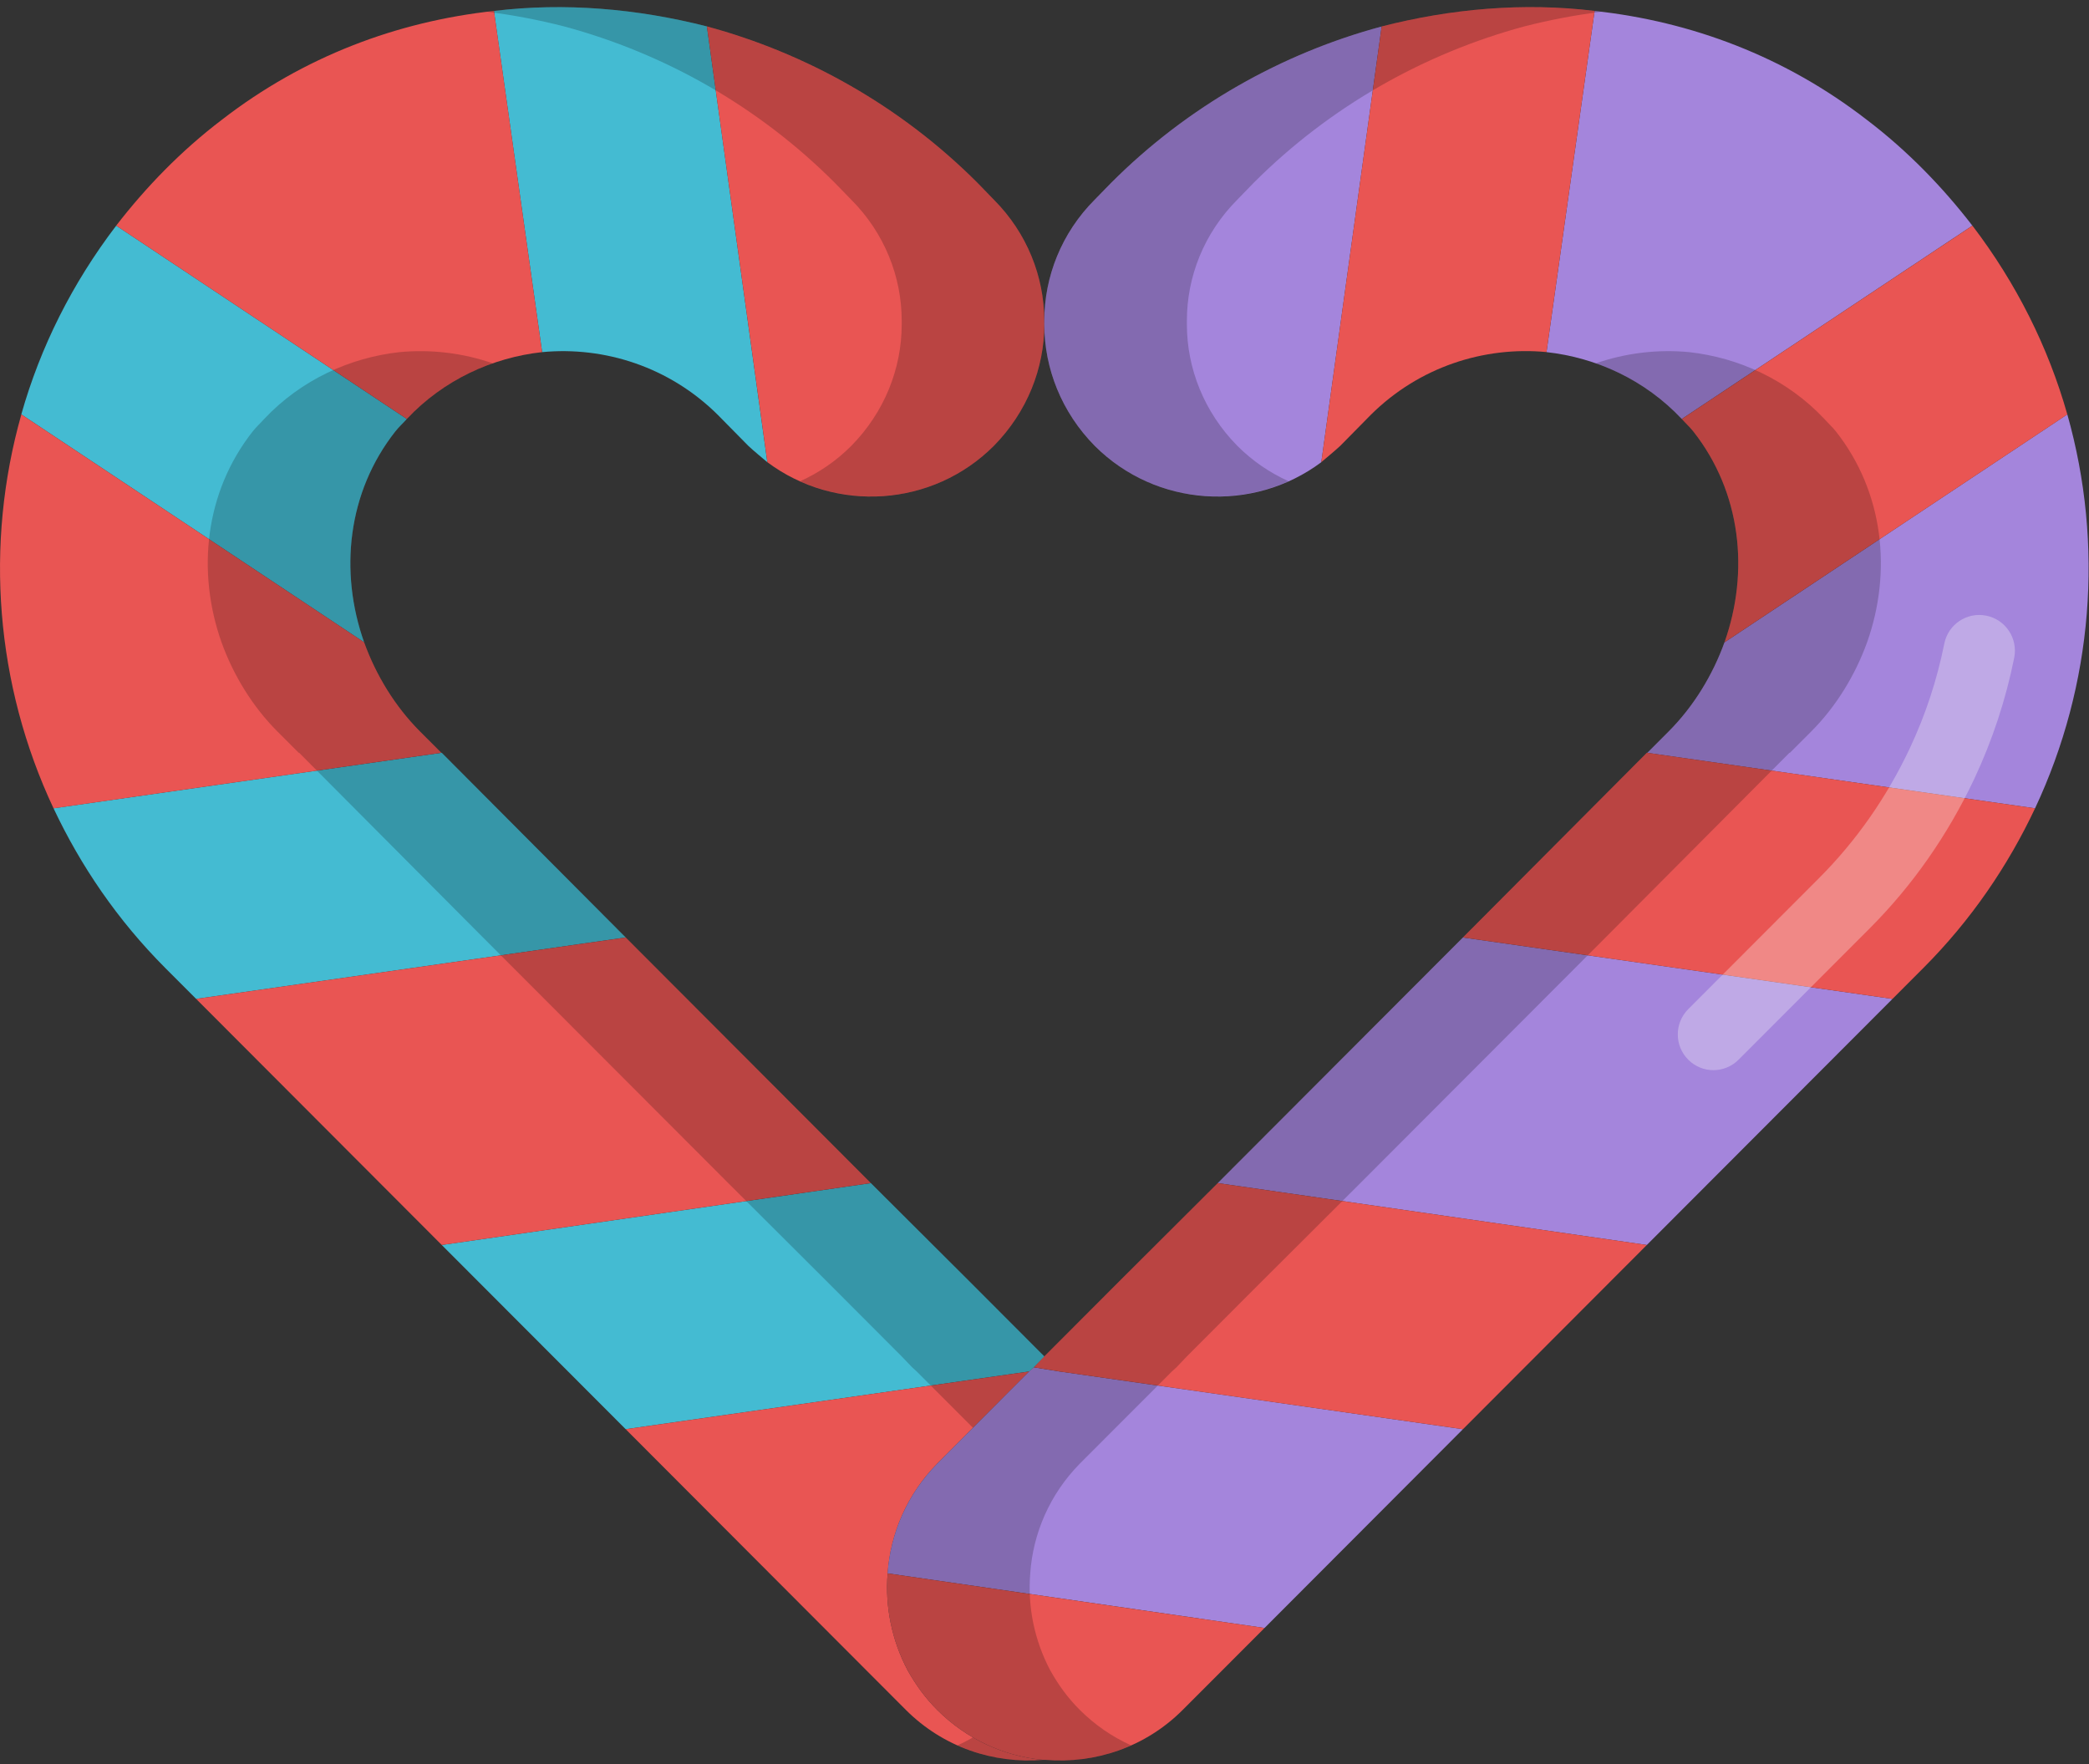 <svg xmlns="http://www.w3.org/2000/svg" width="45" height="38" viewBox="0 0 45 38">
    <rect x="0" y="0" width="45" height="38" fill="#333333" stroke="none"/>
    <g fill="none" fill-rule="evenodd">
        <g>
            <g>
                <path fill="#44BBD2" d="M20.892 27.611L22.496 29.218 22.496 29.228 22.261 29.463 22.173 29.542 13.478 30.786 9.516 26.818 18.759 25.485zM9.516 16.216l3.962 3.978-9.253 1.323-.665-.666c-1.027-1.029-1.82-2.195-2.407-3.44l8.354-1.195h.01zM2.503 4.86l6.26 4.165c-.078.088-.166.166-.244.264-1.037 1.313-1.213 3.028-.675 4.547L.459 8.926c.41-1.45 1.095-2.82 2.044-4.065M15.228.57l1.301 9.386c-.127-.108-.274-.226-.41-.353l-.656-.666c-1.037-1.03-2.435-1.48-3.785-1.352L10.64.236c1.526-.186 3.09-.049 4.587.333" transform="translate(-93 -24) translate(93 24)"/>
                <path fill="#E95553" d="M20.187 36.831c.636.637 1.448 1 2.28 1.078-1.067.088-2.152-.274-2.955-1.078l-6.034-6.045 8.695-1.244-1.986 1.988c-.645.657-1.007 1.5-1.066 2.362-.058.715.088 1.44.43 2.087.177.313.372.588.636.852M18.759 25.485L9.516 26.818 4.225 21.517 13.478 20.194zM7.844 13.836c.254.705.665 1.381 1.203 1.92l.46.46-8.354 1.196C-.099 14.747-.333 11.729.46 8.927l7.385 4.909zM10.641.236l1.037 7.349c-1.066.117-2.123.597-2.915 1.44L2.503 4.86c.636-.823 1.39-1.607 2.28-2.283C6.542 1.216 8.557.462 10.64.236M22.496 6.948v.039c0 .95-.372 1.89-1.086 2.616-1.32 1.323-3.413 1.45-4.88.353L15.227.569c2.142.578 4.177 1.715 5.83 3.37l.352.363c.714.716 1.086 1.656 1.086 2.607v.039z" transform="translate(-93 -24) translate(93 24)"/>
                <path fill="#000" d="M10.62 7.828c-.686.24-1.33.637-1.857 1.197-.078.088-.166.166-.244.264-1.037 1.313-1.213 3.028-.675 4.547.254.705.665 1.381 1.203 1.92l.46.46h.01l3.96 3.978 5.282 5.291 2.133 2.126 1.604 1.607.224.235.099.089 1.985 1.988c.646.657 1.008 1.5 1.066 2.362.059.715-.088 1.44-.43 2.087-.176.313-.372.588-.636.852-.636.637-1.447 1-2.279 1.078h-.059c-.627.052-1.262-.054-1.84-.312.4-.182.777-.436 1.106-.766.265-.264.46-.539.636-.852.343-.647.49-1.372.43-2.087-.058-.862-.42-1.705-1.066-2.362l-1.985-1.988-.099-.09-.224-.234-1.604-1.607-2.132-2.126-5.282-5.29-3.961-3.979h-.01l-.46-.46c-.538-.539-.949-1.215-1.203-1.92-.538-1.519-.362-3.234.675-4.547.078-.098.166-.176.244-.264.793-.843 1.85-1.323 2.915-1.44.677-.064 1.365.017 2.014.243zM15.228.57c2.143.579 4.177 1.715 5.83 3.37l.352.363c.714.716 1.086 1.656 1.086 2.607v.078c0 .95-.372 1.891-1.086 2.616-1.12 1.123-2.797 1.38-4.176.763.401-.18.777-.435 1.104-.763.714-.725 1.086-1.666 1.086-2.616v-.078c0-.95-.372-1.891-1.086-2.607l-.352-.362C16.333 2.284 14.3 1.148 12.156.57c-.545-.14-1.1-.246-1.658-.316.048-.006.095-.013.143-.018 1.526-.186 3.09-.049 4.587.333z" opacity=".2" transform="translate(-93 -24) translate(93 24)"/>
                <path fill="#A485DC" d="M29.763.57l-1.3 9.386c-1.468 1.097-3.561.97-4.882-.353-.714-.725-1.085-1.666-1.085-2.616v-.078c0-.95.371-1.891 1.085-2.607l.353-.362c1.653-1.656 3.687-2.793 5.83-3.37M42.488 4.86l-6.26 4.165c-.792-.843-1.848-1.323-2.914-1.44L34.35.236c2.084.226 4.099.98 5.86 2.342.89.676 1.643 1.46 2.278 2.283M37.148 13.836l7.385-4.91c.792 2.803.557 5.82-.695 8.486l-8.353-1.195.46-.461c.538-.539.949-1.215 1.203-1.92M40.767 21.517L35.475 26.818 26.232 25.485 31.514 20.194zM31.514 30.786l-4.274 4.282-8.119-1.176c.059-.862.421-1.705 1.066-2.361l1.986-1.99.099-.088.547.089 8.695 1.244z" transform="translate(-93 -24) translate(93 24)"/>
                <path fill="#E95553" d="M25.479 36.831c-.802.804-1.888 1.166-2.954 1.078h-.058c-.832-.079-1.644-.441-2.28-1.078-.264-.264-.46-.539-.635-.852-.343-.647-.49-1.372-.43-2.087l8.118 1.176-1.761 1.763zM35.475 26.818L31.514 30.786 22.819 29.542 22.272 29.453 22.496 29.218 24.1 27.611 26.232 25.485zM35.485 16.216l8.353 1.196c-.587 1.244-1.379 2.41-2.406 3.439l-.665.666-9.253-1.323 3.961-3.978h.01zM44.533 8.927l-7.385 4.909c.538-1.519.362-3.234-.675-4.547-.078-.097-.166-.176-.244-.264l6.26-4.164c.948 1.244 1.633 2.616 2.044 4.066M29.763.57C31.26.186 32.825.05 34.35.235l-1.036 7.349c-1.35-.128-2.749.323-3.785 1.352l-.656.666c-.137.127-.284.245-.41.353l1.3-9.387z" transform="translate(-93 -24) translate(93 24)"/>
                <path fill="#000" d="M34.372 7.828c.649-.226 1.337-.307 2.013-.243 1.066.117 2.123.597 2.915 1.44.078.088.166.166.245.264 1.037 1.313 1.213 3.028.675 4.547-.255.705-.665 1.381-1.203 1.92l-.46.46h-.01l-3.961 3.978-5.282 5.291-2.132 2.126-1.605 1.607-.224.235-.098.089-1.986 1.988c-.645.657-1.007 1.5-1.066 2.362-.059.715.088 1.44.43 2.087.176.313.372.588.636.852.33.33.706.584 1.107.766-.579.258-1.213.364-1.84.312h-.06c-.831-.079-1.643-.441-2.279-1.078-.264-.264-.46-.539-.635-.852-.343-.647-.49-1.372-.43-2.087.058-.862.42-1.705 1.065-2.362l1.986-1.988.099-.09.224-.234 1.604-1.607 2.132-2.126 5.282-5.29 3.961-3.979h.01l.46-.46c.538-.539.949-1.215 1.203-1.92.538-1.519.362-3.234-.675-4.547-.078-.098-.166-.176-.244-.264-.527-.56-1.172-.957-1.857-1.197zM29.763.57C31.26.187 32.825.05 34.35.236c.048.005.096.012.143.018-.558.07-1.113.176-1.658.315-2.142.579-4.177 1.715-5.83 3.37l-.352.363c-.714.716-1.086 1.656-1.086 2.607v.078c0 .95.372 1.891 1.086 2.616.328.328.703.582 1.105.763-1.38.618-3.056.36-4.176-.763-.715-.725-1.086-1.666-1.086-2.616v-.078c0-.95.371-1.891 1.086-2.607l.352-.362c1.653-1.656 3.687-2.792 5.83-3.37z" opacity=".2" transform="translate(-93 -24) translate(93 24)"/>
                <path fill="#FFF" d="M36.91 23.052c-.197 0-.394-.075-.543-.226-.3-.3-.3-.787 0-1.088l2.822-2.827c.798-.8 1.454-1.738 1.95-2.79.338-.718.588-1.477.744-2.256.083-.417.488-.687.904-.603.415.083.685.488.602.905-.18.9-.47 1.778-.86 2.61-.573 1.213-1.33 2.297-2.254 3.222l-2.823 2.827c-.15.15-.346.226-.543.226" opacity=".3" transform="translate(-93 -24) translate(93 24)"/>
            </g>
        </g>
    </g>
</svg>
